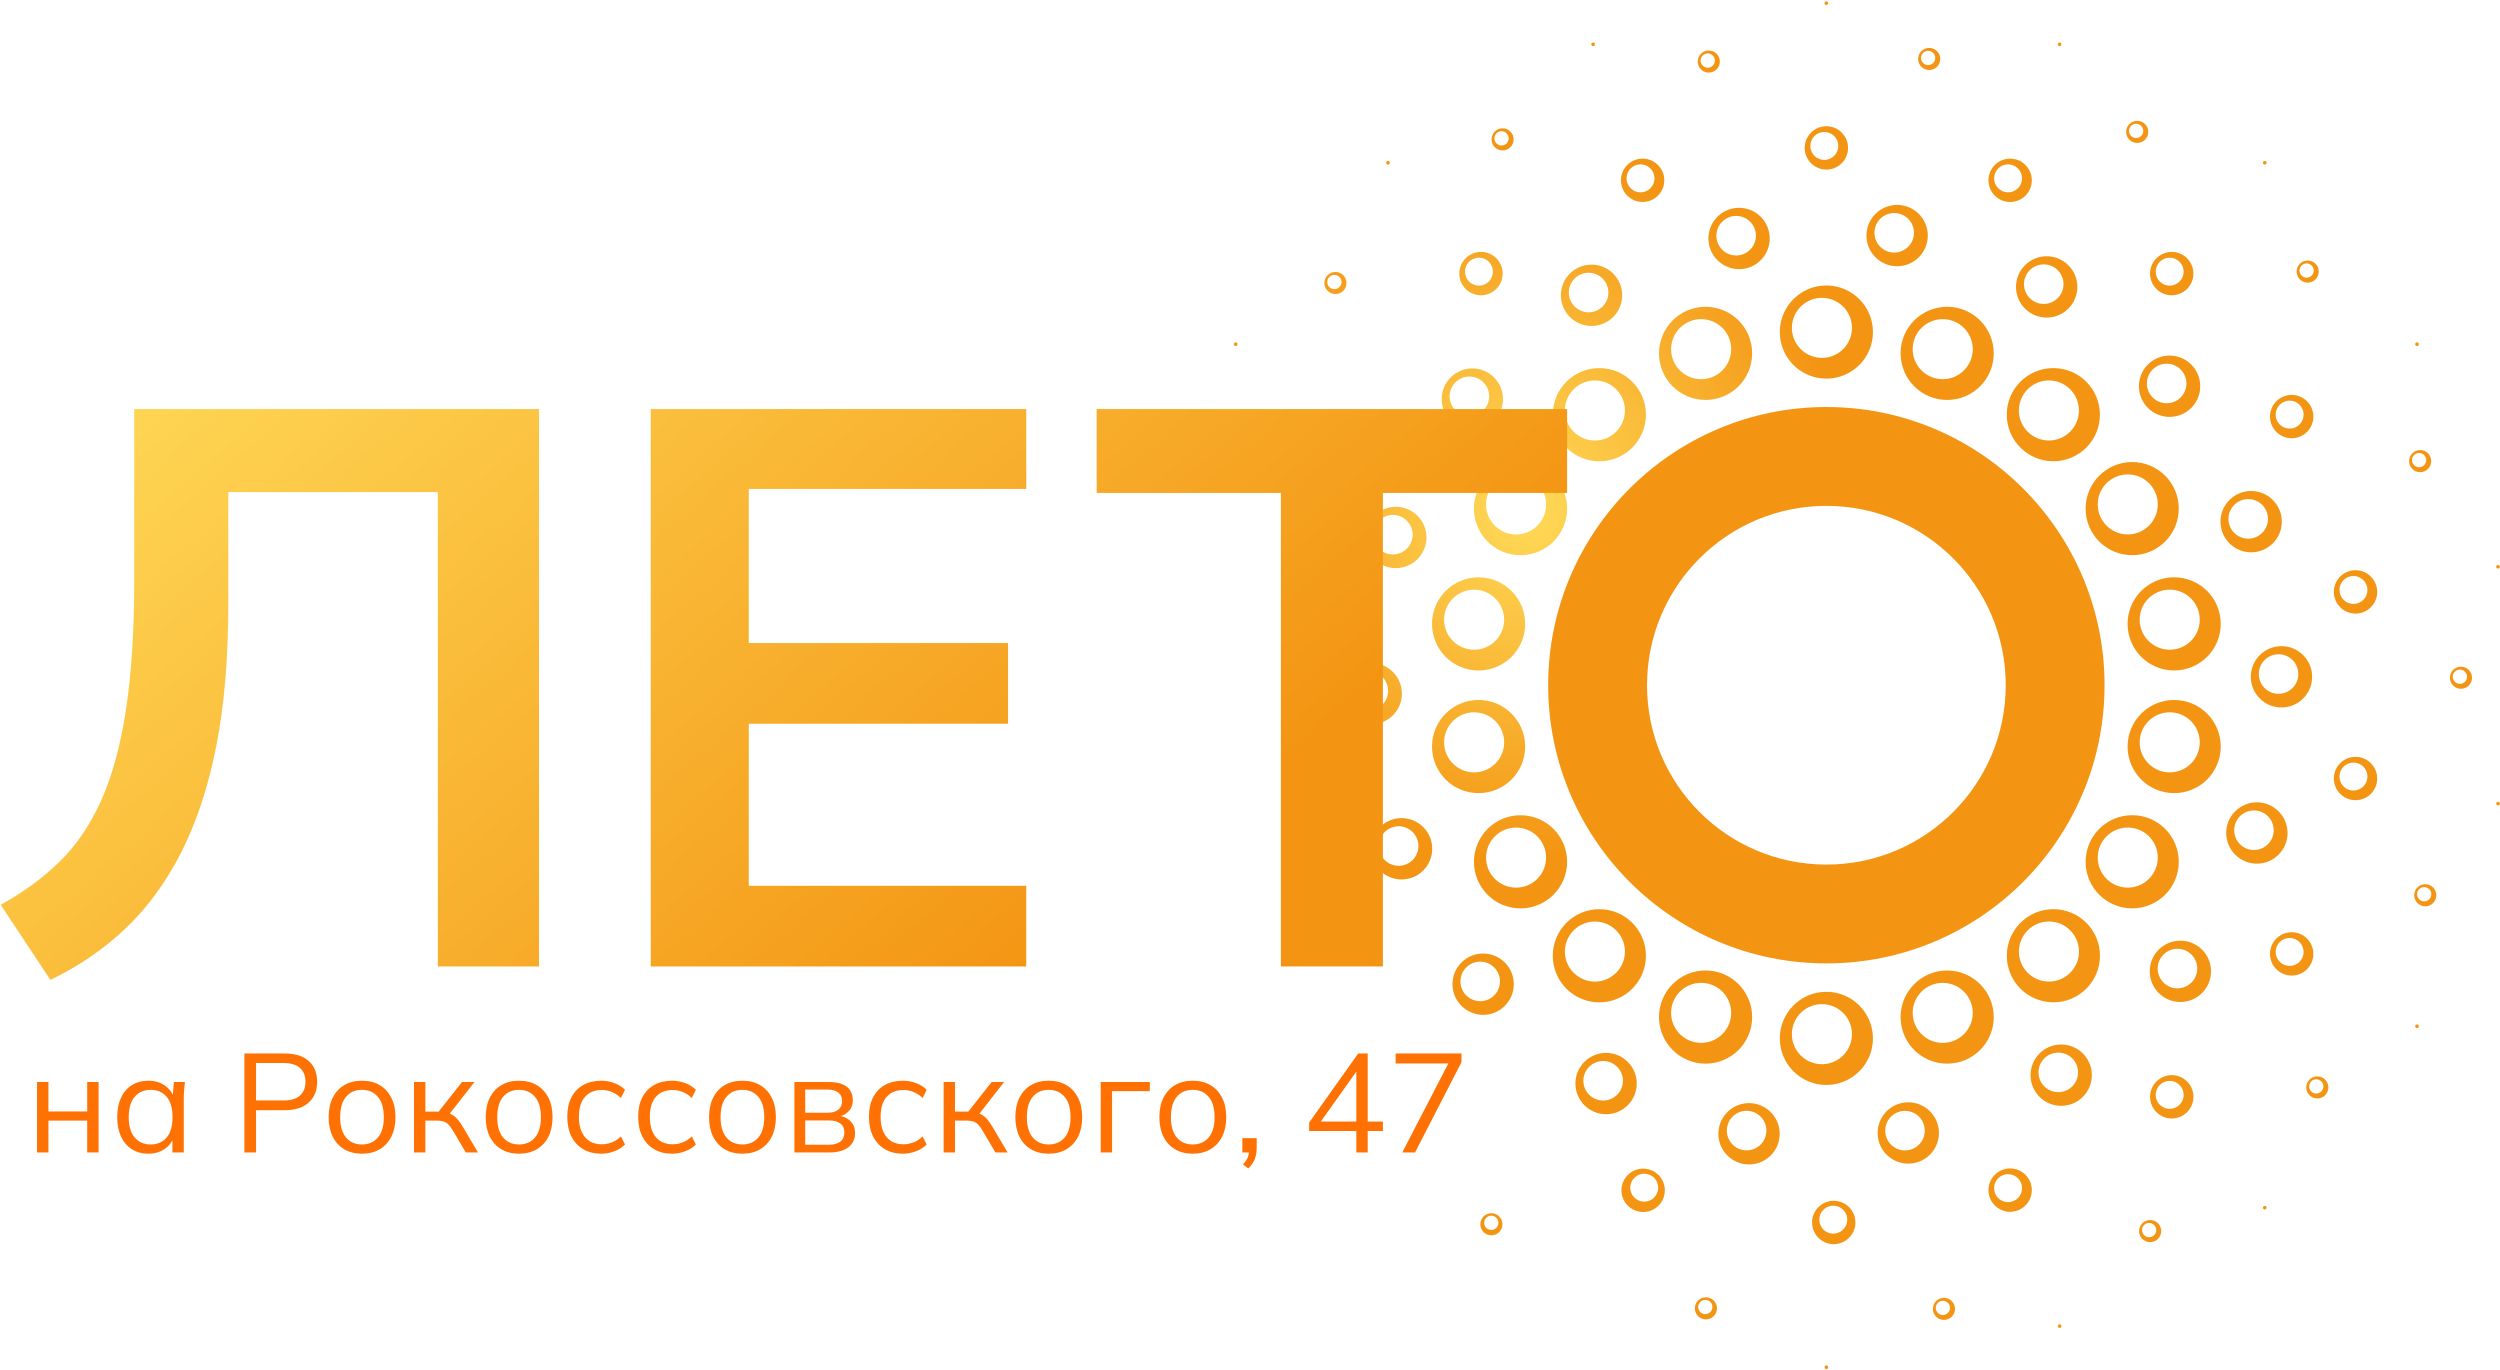<svg width="916" height="502" viewBox="0 0 916 502" fill="none" xmlns="http://www.w3.org/2000/svg">
<path d="M669.178 104.6C673.898 104.6 678.158 106.51 681.248 109.6C684.338 112.69 686.248 116.95 686.248 121.67C686.248 126.38 684.338 130.65 681.248 133.74C678.158 136.82 673.898 138.73 669.178 138.73C664.468 138.73 660.208 136.82 657.108 133.74C654.028 130.65 652.118 126.38 652.118 121.67C652.118 116.95 654.028 112.69 657.108 109.6C660.208 106.51 664.468 104.6 669.178 104.6ZM549.188 445.59C550.008 446.34 550.448 447.36 550.498 448.4C550.538 449.44 550.188 450.49 549.438 451.31C548.678 452.13 547.658 452.57 546.618 452.62C545.588 452.66 544.538 452.31 543.708 451.56C542.888 450.8 542.448 449.79 542.398 448.75C542.358 447.71 542.708 446.66 543.458 445.83C544.218 445.01 545.238 444.57 546.268 444.52C547.308 444.48 548.368 444.83 549.188 445.59ZM549.018 447.93C548.988 447.26 548.708 446.61 548.168 446.11C547.638 445.63 546.968 445.41 546.298 445.43C545.628 445.46 544.978 445.74 544.488 446.28C543.998 446.81 543.778 447.49 543.808 448.15C543.828 448.83 544.118 449.48 544.638 449.96C545.178 450.45 545.848 450.68 546.518 450.65C547.188 450.62 547.848 450.34 548.328 449.81C548.818 449.27 549.048 448.6 549.018 447.93ZM626.538 475.61C627.578 476.02 628.348 476.81 628.768 477.76C629.178 478.72 629.228 479.82 628.818 480.86C628.408 481.9 627.608 482.68 626.658 483.09C625.698 483.5 624.598 483.55 623.558 483.14C622.518 482.73 621.748 481.94 621.328 480.98C620.918 480.02 620.868 478.92 621.278 477.88C621.698 476.84 622.488 476.07 623.438 475.65C624.398 475.24 625.508 475.2 626.538 475.61ZM627.218 477.86C626.948 477.24 626.458 476.73 625.778 476.46C625.108 476.2 624.398 476.23 623.788 476.5C623.178 476.76 622.668 477.26 622.398 477.93C622.128 478.6 622.158 479.31 622.428 479.93C622.688 480.54 623.188 481.05 623.858 481.31C624.528 481.58 625.238 481.55 625.858 481.28C626.468 481.02 626.978 480.52 627.248 479.85C627.518 479.18 627.478 478.47 627.218 477.86ZM676.678 441.58C678.428 442.9 679.478 444.81 679.758 446.83C680.028 448.84 679.548 450.96 678.218 452.71C676.898 454.46 674.988 455.51 672.978 455.78C670.958 456.06 668.838 455.58 667.088 454.25C665.348 452.93 664.298 451.02 664.018 449C663.738 446.99 664.228 444.87 665.548 443.12C666.878 441.37 668.778 440.32 670.798 440.04C672.808 439.77 674.928 440.26 676.678 441.58ZM676.788 446.19C676.608 444.88 675.938 443.66 674.798 442.8C673.678 441.95 672.308 441.63 671.008 441.82C669.708 441.99 668.478 442.67 667.628 443.8C666.778 444.92 666.458 446.29 666.638 447.59C666.818 448.89 667.498 450.12 668.618 450.97C669.748 451.83 671.118 452.14 672.408 451.96C673.708 451.78 674.938 451.11 675.798 449.98C676.648 448.85 676.968 447.48 676.788 446.19ZM609.458 433.26C610.248 435.31 610.138 437.48 609.318 439.35C608.498 441.2 606.968 442.75 604.918 443.54C602.878 444.34 600.698 444.23 598.838 443.4C596.988 442.58 595.438 441.05 594.638 439.01C593.848 436.96 593.958 434.79 594.778 432.92C595.598 431.07 597.138 429.52 599.178 428.73C601.228 427.94 603.398 428.04 605.258 428.87C607.118 429.69 608.668 431.22 609.458 433.26ZM607.128 437.23C607.658 436.04 607.728 434.64 607.218 433.32C606.708 432 605.718 431.01 604.508 430.48C603.318 429.95 601.908 429.89 600.598 430.39C599.278 430.91 598.288 431.9 597.758 433.1C597.228 434.3 597.158 435.7 597.668 437.02C598.178 438.34 599.178 439.33 600.378 439.85C601.578 440.38 602.978 440.46 604.298 439.95C605.618 439.44 606.608 438.43 607.128 437.23ZM697.598 404C700.668 403.56 703.628 404.4 705.928 406.13C708.228 407.85 709.868 410.45 710.318 413.52C710.758 416.59 709.908 419.55 708.188 421.85C706.468 424.15 703.868 425.8 700.798 426.24C697.728 426.69 694.768 425.84 692.468 424.12C690.158 422.4 688.518 419.8 688.078 416.73C687.628 413.65 688.478 410.69 690.198 408.39C691.918 406.09 694.528 404.44 697.598 404ZM702.328 408.47C700.838 407.37 698.938 406.82 696.958 407.1C694.978 407.39 693.298 408.45 692.188 409.93C691.078 411.42 690.538 413.33 690.818 415.31C691.108 417.28 692.158 418.96 693.648 420.07C695.128 421.18 697.038 421.73 699.018 421.45C701.008 421.16 702.678 420.1 703.788 418.61C704.908 417.13 705.448 415.22 705.158 413.24C704.878 411.26 703.818 409.58 702.328 408.47ZM642.708 404.34C645.768 404.85 648.328 406.56 649.998 408.9C651.668 411.24 652.448 414.22 651.928 417.28C651.418 420.34 649.708 422.9 647.368 424.57C645.028 426.24 642.048 427.02 638.988 426.5C635.928 425.99 633.368 424.28 631.698 421.94C630.028 419.6 629.258 416.62 629.768 413.57C630.278 410.5 631.988 407.94 634.328 406.27C636.668 404.6 639.648 403.83 642.708 404.34ZM645.858 410.04C644.778 408.53 643.128 407.43 641.158 407.1C639.178 406.77 637.258 407.27 635.758 408.34C634.238 409.42 633.148 411.08 632.818 413.05C632.488 415.02 632.978 416.94 634.068 418.45C635.128 419.96 636.788 421.06 638.758 421.39C640.728 421.72 642.648 421.22 644.168 420.14C645.678 419.07 646.768 417.41 647.098 415.44C647.438 413.47 646.938 411.55 645.858 410.04ZM754.898 15.61C755.048 15.68 755.178 15.81 755.258 15.96C755.328 16.1 755.328 16.29 755.278 16.46C755.218 16.64 755.088 16.78 754.928 16.84C754.778 16.92 754.598 16.93 754.408 16.87C754.248 16.82 754.098 16.67 754.048 16.52C753.968 16.37 753.948 16.18 754.028 16.01C754.068 15.84 754.218 15.69 754.358 15.63C754.518 15.55 754.708 15.54 754.898 15.61ZM830.248 59.13C830.378 59.24 830.458 59.41 830.478 59.57C830.488 59.73 830.428 59.91 830.328 60.06C830.208 60.21 830.028 60.3 829.858 60.3C829.698 60.32 829.528 60.27 829.358 60.15C829.228 60.04 829.148 59.85 829.148 59.69C829.118 59.52 829.168 59.34 829.298 59.2C829.398 59.06 829.598 58.98 829.748 58.96C829.928 58.94 830.098 59 830.248 59.13ZM886.188 125.79C886.258 125.94 886.278 126.13 886.248 126.29C886.208 126.45 886.078 126.59 885.938 126.69C885.768 126.79 885.578 126.81 885.418 126.76C885.248 126.72 885.108 126.62 884.998 126.45C884.908 126.3 884.898 126.1 884.948 125.94C884.988 125.77 885.098 125.62 885.268 125.53C885.408 125.44 885.618 125.42 885.768 125.46C885.938 125.51 886.088 125.62 886.188 125.79ZM915.938 207.56C915.958 207.74 915.918 207.91 915.838 208.05C915.738 208.19 915.578 208.28 915.398 208.32C915.218 208.36 915.028 208.32 914.888 208.21C914.748 208.13 914.648 207.98 914.608 207.78C914.578 207.61 914.628 207.41 914.728 207.29C914.818 207.14 914.978 207.04 915.168 207.01C915.328 206.97 915.528 207.02 915.658 207.12C915.808 207.21 915.908 207.37 915.938 207.56ZM915.938 294.58C915.898 294.75 915.788 294.9 915.668 295C915.528 295.1 915.348 295.13 915.168 295.12C914.988 295.09 914.818 294.98 914.728 294.83C914.628 294.71 914.578 294.53 914.618 294.33C914.638 294.16 914.758 293.99 914.898 293.91C915.028 293.8 915.208 293.76 915.398 293.8C915.578 293.82 915.738 293.94 915.828 294.07C915.928 294.21 915.968 294.39 915.938 294.58ZM886.168 376.35C886.078 376.5 885.928 376.61 885.768 376.65C885.618 376.69 885.428 376.67 885.268 376.59C885.098 376.5 884.988 376.35 884.948 376.17C884.898 376.02 884.918 375.84 885.018 375.66C885.098 375.51 885.268 375.39 885.428 375.37C885.588 375.31 885.768 375.33 885.938 375.44C886.088 375.51 886.208 375.68 886.248 375.83C886.288 376 886.268 376.18 886.168 376.35ZM830.228 443.02C830.098 443.12 829.918 443.17 829.758 443.16C829.598 443.14 829.428 443.06 829.298 442.92C829.178 442.79 829.118 442.6 829.148 442.43C829.148 442.26 829.228 442.1 829.388 441.97C829.518 441.85 829.708 441.8 829.868 441.83C830.038 441.84 830.208 441.92 830.328 442.07C830.448 442.19 830.498 442.39 830.478 442.55C830.468 442.72 830.378 442.89 830.228 443.02ZM754.868 486.52C754.698 486.57 754.518 486.56 754.378 486.49C754.218 486.42 754.098 486.29 754.028 486.12C753.958 485.94 753.968 485.75 754.048 485.6C754.108 485.45 754.238 485.32 754.428 485.25C754.588 485.19 754.788 485.21 754.938 485.28C755.088 485.35 755.218 485.48 755.278 485.67C755.348 485.82 755.328 486.03 755.258 486.17C755.198 486.33 755.048 486.45 754.868 486.52ZM669.168 501.63C668.998 501.62 668.828 501.54 668.718 501.43C668.598 501.31 668.528 501.14 668.518 500.96C668.508 500.77 668.588 500.6 668.708 500.48C668.818 500.36 668.988 500.29 669.188 500.28C669.368 500.28 669.548 500.36 669.658 500.49C669.778 500.6 669.848 500.77 669.848 500.97C669.858 501.14 669.768 501.32 669.658 501.44C669.548 501.56 669.368 501.63 669.168 501.63ZM452.188 125.78C452.278 125.62 452.428 125.51 452.598 125.47C452.758 125.43 452.938 125.44 453.098 125.53C453.258 125.62 453.378 125.78 453.418 125.94C453.458 126.1 453.438 126.29 453.348 126.46C453.258 126.62 453.098 126.72 452.938 126.76C452.778 126.81 452.588 126.79 452.428 126.7C452.278 126.61 452.158 126.45 452.118 126.29C452.068 126.12 452.098 125.94 452.188 125.78ZM508.118 59.12C508.258 59 508.448 58.95 508.608 58.97C508.778 58.98 508.948 59.06 509.068 59.2C509.188 59.34 509.238 59.52 509.218 59.69C509.208 59.86 509.128 60.03 508.988 60.15C508.848 60.27 508.658 60.32 508.498 60.3C508.328 60.29 508.158 60.2 508.038 60.06C507.918 59.93 507.868 59.74 507.888 59.57C507.898 59.4 507.978 59.24 508.118 59.12ZM583.488 15.61C583.658 15.54 583.848 15.56 583.998 15.63C584.148 15.7 584.278 15.84 584.348 16.01C584.408 16.18 584.398 16.37 584.318 16.52C584.248 16.67 584.108 16.8 583.938 16.87C583.768 16.93 583.578 16.92 583.428 16.84C583.268 16.77 583.148 16.64 583.078 16.47C583.018 16.3 583.028 16.11 583.108 15.96C583.178 15.8 583.308 15.68 583.488 15.61ZM669.178 0.5C669.368 0.5 669.538 0.57 669.658 0.7C669.778 0.81 669.848 0.98 669.848 1.17C669.848 1.35 669.778 1.52 669.658 1.64C669.538 1.76 669.368 1.84 669.178 1.84C668.998 1.84 668.828 1.76 668.708 1.64C668.588 1.52 668.508 1.35 668.508 1.17C668.508 0.98 668.588 0.81 668.708 0.7C668.828 0.57 668.998 0.5 669.178 0.5ZM489.298 99.65C490.418 99.65 491.428 100.1 492.168 100.83C492.898 101.57 493.348 102.58 493.348 103.7C493.348 104.81 492.898 105.83 492.168 106.56C491.428 107.3 490.418 107.75 489.298 107.75C488.188 107.75 487.168 107.3 486.438 106.56C485.698 105.83 485.248 104.81 485.248 103.7C485.248 102.58 485.698 101.57 486.438 100.83C487.168 100.1 488.188 99.65 489.298 99.65ZM490.758 101.49C490.288 101.02 489.638 100.72 488.908 100.72C488.188 100.72 487.538 101.02 487.068 101.49C486.598 101.96 486.308 102.61 486.308 103.34C486.308 104.05 486.598 104.7 487.068 105.18C487.538 105.66 488.188 105.94 488.908 105.94C489.638 105.94 490.288 105.66 490.758 105.18C491.228 104.7 491.528 104.05 491.528 103.34C491.528 102.61 491.228 101.96 490.758 101.49ZM712.258 475.52C713.378 475.52 714.388 475.98 715.118 476.71C715.858 477.45 716.308 478.45 716.308 479.57C716.308 480.69 715.858 481.7 715.118 482.44C714.388 483.17 713.378 483.62 712.258 483.62C711.138 483.62 710.128 483.17 709.388 482.44C708.658 481.7 708.208 480.69 708.208 479.57C708.208 478.45 708.658 477.45 709.388 476.71C710.128 475.98 711.138 475.52 712.258 475.52ZM713.708 477.37C713.238 476.89 712.588 476.6 711.868 476.6C711.148 476.6 710.498 476.89 710.028 477.37C709.558 477.84 709.258 478.49 709.258 479.21C709.258 479.93 709.558 480.58 710.028 481.05C710.498 481.53 711.148 481.82 711.868 481.82C712.588 481.82 713.238 481.53 713.708 481.05C714.188 480.58 714.478 479.93 714.478 479.21C714.478 478.49 714.188 477.84 713.708 477.37ZM787.818 447.02C788.938 447.02 789.948 447.47 790.688 448.2C791.418 448.94 791.868 449.94 791.868 451.07C791.868 452.18 791.418 453.2 790.688 453.94C789.948 454.67 788.938 455.12 787.818 455.12C786.708 455.12 785.698 454.67 784.948 453.94C784.218 453.2 783.768 452.18 783.768 451.07C783.768 449.94 784.218 448.94 784.948 448.2C785.698 447.47 786.708 447.02 787.818 447.02ZM789.278 448.86C788.808 448.38 788.158 448.09 787.428 448.09C786.708 448.09 786.058 448.38 785.588 448.86C785.118 449.33 784.828 449.98 784.828 450.71C784.828 451.42 785.118 452.07 785.588 452.55C786.058 453.02 786.708 453.31 787.428 453.31C788.158 453.31 788.808 453.02 789.278 452.55C789.748 452.07 790.048 451.42 790.048 450.71C790.048 449.98 789.748 449.33 789.278 448.86ZM849.058 394.38C850.188 394.38 851.188 394.83 851.928 395.56C852.658 396.3 853.108 397.3 853.108 398.43C853.108 399.54 852.658 400.56 851.928 401.29C851.188 402.03 850.188 402.48 849.058 402.48C847.948 402.48 846.938 402.03 846.198 401.29C845.458 400.56 845.008 399.54 845.008 398.43C845.008 397.3 845.458 396.3 846.198 395.56C846.938 394.83 847.948 394.38 849.058 394.38ZM850.518 396.22C850.048 395.74 849.398 395.45 848.668 395.45C847.958 395.45 847.308 395.74 846.828 396.22C846.358 396.69 846.068 397.34 846.068 398.06C846.068 398.78 846.358 399.43 846.828 399.91C847.308 400.38 847.958 400.67 848.668 400.67C849.398 400.67 850.048 400.38 850.518 399.91C850.988 399.43 851.288 398.78 851.288 398.06C851.288 397.34 850.988 396.69 850.518 396.22ZM888.618 323.97C889.738 323.97 890.748 324.42 891.488 325.15C892.218 325.89 892.668 326.89 892.668 328.02C892.668 329.13 892.218 330.14 891.488 330.88C890.748 331.61 889.738 332.07 888.618 332.07C887.508 332.07 886.488 331.61 885.748 330.88C885.018 330.14 884.568 329.13 884.568 328.02C884.568 326.89 885.018 325.89 885.748 325.15C886.488 324.42 887.508 323.97 888.618 323.97ZM890.078 325.8C889.608 325.33 888.958 325.04 888.228 325.04C887.508 325.04 886.858 325.33 886.388 325.8C885.918 326.28 885.618 326.93 885.618 327.65C885.618 328.37 885.918 329.02 886.388 329.49C886.858 329.97 887.508 330.26 888.228 330.26C888.958 330.26 889.608 329.97 890.078 329.49C890.548 329.02 890.848 328.37 890.848 327.65C890.848 326.93 890.548 326.28 890.078 325.8ZM901.698 244.27C902.818 244.27 903.828 244.72 904.568 245.45C905.298 246.19 905.748 247.2 905.748 248.32C905.748 249.43 905.298 250.45 904.568 251.19C903.828 251.92 902.818 252.37 901.698 252.37C900.578 252.37 899.568 251.92 898.828 251.19C898.098 250.45 897.648 249.43 897.648 248.32C897.648 247.2 898.098 246.19 898.828 245.45C899.568 244.72 900.578 244.27 901.698 244.27ZM903.158 246.11C902.678 245.64 902.028 245.34 901.308 245.34C900.588 245.34 899.938 245.64 899.468 246.11C898.988 246.58 898.698 247.23 898.698 247.96C898.698 248.67 898.988 249.33 899.468 249.8C899.938 250.28 900.588 250.56 901.308 250.56C902.028 250.56 902.678 250.28 903.158 249.8C903.628 249.33 903.918 248.67 903.918 247.96C903.918 247.23 903.628 246.58 903.158 246.11ZM886.748 164.91C887.868 164.91 888.878 165.36 889.608 166.09C890.348 166.83 890.798 167.83 890.798 168.96C890.798 170.07 890.348 171.08 889.608 171.82C888.878 172.56 887.868 173.01 886.748 173.01C885.628 173.01 884.618 172.56 883.878 171.82C883.148 171.08 882.698 170.07 882.698 168.96C882.698 167.83 883.148 166.83 883.878 166.09C884.618 165.36 885.628 164.91 886.748 164.91ZM888.208 166.75C887.728 166.27 887.078 165.98 886.358 165.98C885.638 165.98 884.988 166.27 884.518 166.75C884.038 167.22 883.748 167.87 883.748 168.59C883.748 169.31 884.038 169.96 884.518 170.44C884.988 170.91 885.638 171.2 886.358 171.2C887.078 171.2 887.728 170.91 888.208 170.44C888.678 169.96 888.968 169.31 888.968 168.59C888.968 167.87 888.678 167.22 888.208 166.75ZM845.538 95.45C846.658 95.45 847.668 95.9 848.408 96.63C849.138 97.37 849.588 98.37 849.588 99.5C849.588 100.61 849.138 101.62 848.408 102.36C847.668 103.1 846.658 103.55 845.538 103.55C844.418 103.55 843.408 103.1 842.668 102.36C841.938 101.62 841.488 100.61 841.488 99.5C841.488 98.37 841.938 97.37 842.668 96.63C843.408 95.9 844.418 95.45 845.538 95.45ZM846.998 97.29C846.518 96.81 845.878 96.52 845.148 96.52C844.428 96.52 843.778 96.81 843.308 97.29C842.838 97.76 842.538 98.41 842.538 99.14C842.538 99.85 842.838 100.5 843.308 100.97C843.778 101.45 844.428 101.74 845.148 101.74C845.878 101.74 846.518 101.45 846.998 100.97C847.468 100.5 847.758 99.85 847.758 99.14C847.758 98.41 847.468 97.76 846.998 97.29ZM783.068 44.27C784.188 44.27 785.198 44.72 785.928 45.45C786.658 46.19 787.118 47.2 787.118 48.32C787.118 49.44 786.658 50.45 785.928 51.19C785.198 51.92 784.188 52.37 783.068 52.37C781.948 52.37 780.938 51.92 780.198 51.19C779.468 50.45 779.018 49.44 779.018 48.32C779.018 47.2 779.468 46.19 780.198 45.45C780.938 44.72 781.948 44.27 783.068 44.27ZM784.518 46.11C784.048 45.64 783.398 45.34 782.678 45.34C781.958 45.34 781.308 45.64 780.828 46.11C780.358 46.58 780.068 47.23 780.068 47.96C780.068 48.68 780.358 49.32 780.828 49.8C781.308 50.28 781.958 50.56 782.678 50.56C783.398 50.56 784.048 50.28 784.518 49.8C784.998 49.32 785.288 48.68 785.288 47.96C785.288 47.23 784.998 46.58 784.518 46.11ZM706.858 17.55C707.978 17.55 708.988 18 709.728 18.73C710.458 19.47 710.908 20.48 710.908 21.6C710.908 22.72 710.458 23.73 709.728 24.47C708.988 25.2 707.978 25.65 706.858 25.65C705.748 25.65 704.728 25.2 703.988 24.47C703.258 23.73 702.808 22.72 702.808 21.6C702.808 20.48 703.258 19.47 703.988 18.73C704.728 18 705.748 17.55 706.858 17.55ZM708.318 19.39C707.848 18.92 707.188 18.62 706.468 18.62C705.748 18.62 705.098 18.92 704.628 19.39C704.158 19.86 703.858 20.51 703.858 21.24C703.858 21.96 704.158 22.6 704.628 23.08C705.098 23.56 705.748 23.84 706.468 23.84C707.188 23.84 707.848 23.56 708.318 23.08C708.788 22.6 709.078 21.96 709.078 21.24C709.078 20.51 708.788 19.86 708.318 19.39ZM626.098 18.5C627.228 18.5 628.228 18.95 628.968 19.68C629.698 20.42 630.148 21.43 630.148 22.55C630.148 23.67 629.698 24.68 628.968 25.42C628.228 26.15 627.228 26.6 626.098 26.6C624.988 26.6 623.968 26.15 623.228 25.42C622.498 24.68 622.048 23.67 622.048 22.55C622.048 21.43 622.498 20.42 623.228 19.68C623.968 18.95 624.988 18.5 626.098 18.5ZM627.558 20.34C627.088 19.87 626.438 19.57 625.708 19.57C624.988 19.57 624.338 19.87 623.868 20.34C623.398 20.81 623.098 21.46 623.098 22.19C623.098 22.91 623.398 23.56 623.868 24.03C624.338 24.51 624.988 24.8 625.708 24.8C626.438 24.8 627.088 24.51 627.558 24.03C628.028 23.56 628.318 22.91 628.318 22.19C628.318 21.46 628.028 20.81 627.558 20.34ZM550.548 47.01C551.668 47.01 552.688 47.46 553.418 48.2C554.148 48.93 554.598 49.94 554.598 51.07C554.598 52.18 554.148 53.2 553.418 53.93C552.688 54.66 551.668 55.12 550.548 55.12C549.438 55.12 548.418 54.66 547.678 53.93C546.948 53.2 546.498 52.18 546.498 51.07C546.498 49.94 546.948 48.93 547.678 48.2C548.418 47.46 549.438 47.01 550.548 47.01ZM552.008 48.85C551.538 48.38 550.888 48.09 550.158 48.09C549.438 48.09 548.788 48.38 548.318 48.85C547.838 49.32 547.548 49.98 547.548 50.7C547.548 51.42 547.838 52.07 548.318 52.54C548.788 53.02 549.438 53.31 550.158 53.31C550.888 53.31 551.538 53.02 552.008 52.54C552.488 52.07 552.768 51.42 552.768 50.7C552.768 49.98 552.488 49.32 552.008 48.85ZM601.848 58.12C604.048 58.12 606.028 59.01 607.468 60.45C608.908 61.88 609.798 63.87 609.798 66.06C609.798 68.25 608.908 70.25 607.468 71.68C606.028 73.12 604.048 74.01 601.848 74.01C599.658 74.01 597.668 73.12 596.228 71.68C594.798 70.25 593.908 68.25 593.908 66.06C593.908 63.87 594.798 61.88 596.228 60.45C597.668 59.01 599.658 58.12 601.848 58.12ZM604.708 61.73C603.788 60.79 602.508 60.23 601.088 60.23C599.678 60.23 598.388 60.79 597.468 61.73C596.538 62.65 595.968 63.93 595.968 65.34C595.968 66.76 596.538 68.04 597.468 68.97C598.388 69.9 599.678 70.47 601.088 70.47C602.508 70.47 603.788 69.9 604.708 68.97C605.638 68.04 606.218 66.76 606.218 65.34C606.218 63.93 605.638 62.65 604.708 61.73ZM542.628 92.3C544.828 92.3 546.808 93.19 548.248 94.63C549.688 96.07 550.578 98.05 550.578 100.25C550.578 102.44 549.688 104.43 548.248 105.87C546.808 107.3 544.828 108.19 542.628 108.19C540.438 108.19 538.448 107.3 537.018 105.87C535.578 104.43 534.688 102.44 534.688 100.25C534.688 98.05 535.578 96.07 537.018 94.63C538.448 93.19 540.438 92.3 542.628 92.3ZM545.498 95.91C544.568 94.98 543.288 94.41 541.868 94.41C540.468 94.41 539.178 94.98 538.258 95.91C537.318 96.84 536.758 98.12 536.758 99.53C536.758 100.95 537.318 102.23 538.258 103.16C539.178 104.08 540.468 104.66 541.868 104.66C543.288 104.66 544.568 104.08 545.498 103.16C546.418 102.23 546.998 100.95 546.998 99.53C546.998 98.12 546.418 96.84 545.498 95.91ZM736.518 428.12C738.708 428.12 740.698 429.01 742.128 430.44C743.568 431.88 744.458 433.87 744.458 436.06C744.458 438.25 743.568 440.24 742.128 441.68C740.698 443.12 738.708 444.01 736.518 444.01C734.328 444.01 732.338 443.12 730.898 441.68C729.458 440.24 728.568 438.25 728.568 436.06C728.568 433.87 729.458 431.88 730.898 430.44C732.338 429.01 734.328 428.12 736.518 428.12ZM739.378 431.72C738.448 430.79 737.168 430.22 735.758 430.22C734.348 430.22 733.058 430.79 732.138 431.72C731.198 432.65 730.638 433.93 730.638 435.34C730.638 436.76 731.198 438.04 732.138 438.97C733.058 439.89 734.348 440.47 735.758 440.47C737.168 440.47 738.448 439.89 739.378 438.97C740.308 438.04 740.878 436.76 740.878 435.34C740.878 433.93 740.308 432.65 739.378 431.72ZM795.728 393.93C797.928 393.93 799.908 394.82 801.348 396.26C802.788 397.69 803.678 399.68 803.678 401.87C803.678 404.07 802.788 406.06 801.348 407.49C799.908 408.93 797.928 409.82 795.728 409.82C793.538 409.82 791.548 408.93 790.108 407.49C788.678 406.06 787.788 404.07 787.788 401.87C787.788 399.68 788.678 397.69 790.108 396.26C791.548 394.82 793.538 393.93 795.728 393.93ZM798.588 397.54C797.668 396.61 796.388 396.04 794.968 396.04C793.558 396.04 792.278 396.61 791.348 397.54C790.418 398.46 789.848 399.75 789.848 401.16C789.848 402.57 790.418 403.85 791.348 404.78C792.278 405.71 793.558 406.28 794.968 406.28C796.388 406.28 797.668 405.71 798.588 404.78C799.518 403.85 800.098 402.57 800.098 401.16C800.098 399.75 799.518 398.46 798.588 397.54ZM839.678 341.56C841.868 341.56 843.858 342.45 845.288 343.89C846.728 345.32 847.618 347.3 847.618 349.5C847.618 351.69 846.728 353.68 845.288 355.12C843.858 356.56 841.868 357.45 839.678 357.45C837.488 357.45 835.498 356.56 834.058 355.12C832.618 353.68 831.728 351.69 831.728 349.5C831.728 347.3 832.618 345.32 834.058 343.89C835.498 342.45 837.488 341.56 839.678 341.56ZM842.538 345.17C841.608 344.23 840.328 343.67 838.918 343.67C837.508 343.67 836.218 344.23 835.298 345.17C834.358 346.09 833.798 347.37 833.798 348.78C833.798 350.2 834.358 351.48 835.298 352.41C836.218 353.33 837.508 353.91 838.918 353.91C840.328 353.91 841.608 353.33 842.538 352.41C843.468 351.48 844.038 350.2 844.038 348.78C844.038 347.37 843.468 346.09 842.538 345.17ZM863.058 277.31C865.258 277.31 867.248 278.19 868.678 279.63C870.118 281.07 871.008 283.05 871.008 285.25C871.008 287.44 870.118 289.43 868.678 290.87C867.248 292.31 865.258 293.19 863.058 293.19C860.868 293.19 858.878 292.31 857.448 290.87C856.008 289.43 855.118 287.44 855.118 285.25C855.118 283.05 856.008 281.07 857.448 279.63C858.878 278.19 860.868 277.31 863.058 277.31ZM865.918 280.91C864.998 279.98 863.718 279.41 862.308 279.41C860.898 279.41 859.608 279.98 858.678 280.91C857.748 281.83 857.188 283.12 857.188 284.53C857.188 285.95 857.748 287.23 858.678 288.16C859.608 289.08 860.898 289.66 862.308 289.66C863.718 289.66 864.998 289.08 865.918 288.16C866.858 287.23 867.428 285.95 867.428 284.53C867.428 283.12 866.858 281.83 865.918 280.91ZM863.058 208.93C865.258 208.93 867.248 209.82 868.678 211.26C870.118 212.7 871.008 214.68 871.008 216.88C871.008 219.07 870.118 221.06 868.678 222.49C867.248 223.93 865.258 224.82 863.058 224.82C860.868 224.82 858.878 223.93 857.448 222.49C856.008 221.06 855.118 219.07 855.118 216.88C855.118 214.68 856.008 212.7 857.448 211.26C858.878 209.82 860.868 208.93 863.058 208.93ZM865.918 212.54C864.998 211.61 863.718 211.04 862.308 211.04C860.898 211.04 859.608 211.61 858.678 212.54C857.748 213.46 857.188 214.75 857.188 216.16C857.188 217.57 857.748 218.85 858.678 219.78C859.608 220.71 860.898 221.28 862.308 221.28C863.718 221.28 864.998 220.71 865.918 219.78C866.858 218.85 867.428 217.57 867.428 216.16C867.428 214.75 866.858 213.46 865.918 212.54ZM839.678 144.69C841.868 144.69 843.858 145.58 845.288 147.01C846.728 148.45 847.618 150.43 847.618 152.63C847.618 154.82 846.728 156.81 845.288 158.25C843.858 159.69 841.868 160.58 839.678 160.58C837.488 160.58 835.498 159.69 834.058 158.25C832.618 156.81 831.728 154.82 831.728 152.63C831.728 150.43 832.618 148.45 834.058 147.01C835.498 145.58 837.488 144.69 839.678 144.69ZM842.538 148.29C841.608 147.36 840.328 146.79 838.918 146.79C837.508 146.79 836.218 147.36 835.298 148.29C834.358 149.22 833.798 150.5 833.798 151.91C833.798 153.33 834.358 154.61 835.298 155.54C836.218 156.46 837.508 157.04 838.918 157.04C840.328 157.04 841.608 156.46 842.538 155.54C843.468 154.61 844.038 153.33 844.038 151.91C844.038 150.5 843.468 149.22 842.538 148.29ZM795.728 92.3C797.918 92.3 799.908 93.19 801.338 94.63C802.778 96.07 803.668 98.05 803.668 100.25C803.668 102.44 802.778 104.43 801.338 105.87C799.908 107.3 797.918 108.19 795.728 108.19C793.538 108.19 791.538 107.3 790.108 105.87C788.668 104.43 787.778 102.44 787.778 100.25C787.778 98.05 788.668 96.07 790.108 94.63C791.538 93.19 793.538 92.3 795.728 92.3ZM798.578 95.91C797.658 94.98 796.378 94.41 794.968 94.41C793.558 94.41 792.268 94.98 791.348 95.91C790.418 96.84 789.848 98.12 789.848 99.53C789.848 100.95 790.418 102.23 791.348 103.16C792.268 104.08 793.558 104.66 794.968 104.66C796.378 104.66 797.658 104.08 798.578 103.16C799.518 102.23 800.088 100.95 800.088 99.53C800.088 98.12 799.518 96.84 798.578 95.91ZM736.518 58.13C738.708 58.13 740.698 59.01 742.128 60.45C743.568 61.89 744.458 63.87 744.458 66.07C744.458 68.26 743.568 70.25 742.128 71.69C740.698 73.12 738.708 74.01 736.518 74.01C734.328 74.01 732.338 73.12 730.898 71.69C729.458 70.25 728.568 68.26 728.568 66.07C728.568 63.87 729.458 61.89 730.898 60.45C732.338 59.01 734.328 58.13 736.518 58.13ZM739.378 61.73C738.448 60.8 737.168 60.23 735.758 60.23C734.348 60.23 733.058 60.8 732.138 61.73C731.198 62.66 730.638 63.94 730.638 65.35C730.638 66.77 731.198 68.05 732.138 68.98C733.058 69.9 734.348 70.48 735.758 70.48C737.168 70.48 738.448 69.9 739.378 68.98C740.308 68.05 740.878 66.77 740.878 65.35C740.878 63.94 740.308 62.66 739.378 61.73ZM669.178 46.25C671.378 46.25 673.368 47.14 674.798 48.57C676.238 50.01 677.128 51.99 677.128 54.19C677.128 56.38 676.238 58.37 674.798 59.81C673.368 61.25 671.378 62.14 669.178 62.14C666.988 62.14 664.998 61.25 663.568 59.81C662.128 58.37 661.238 56.38 661.238 54.19C661.238 51.99 662.128 50.01 663.568 48.57C664.998 47.14 666.988 46.25 669.178 46.25ZM672.048 49.85C671.118 48.92 669.828 48.36 668.418 48.36C667.018 48.36 665.728 48.92 664.798 49.85C663.878 50.78 663.308 52.06 663.308 53.47C663.308 54.89 663.878 56.17 664.798 57.09C665.728 58.02 667.018 58.59 668.418 58.59C669.828 58.59 671.118 58.02 672.048 57.09C672.968 56.17 673.548 54.89 673.548 53.47C673.548 52.06 672.968 50.78 672.048 49.85ZM583.138 96.96C586.238 96.96 589.048 98.22 591.078 100.25C593.108 102.28 594.368 105.09 594.368 108.19C594.368 111.3 593.108 114.11 591.078 116.14C589.048 118.17 586.238 119.43 583.138 119.43C580.038 119.43 577.218 118.17 575.188 116.14C573.158 114.11 571.898 111.3 571.898 108.19C571.898 105.09 573.158 102.28 575.188 100.25C577.218 98.22 580.038 96.96 583.138 96.96ZM587.188 102.06C585.868 100.75 584.068 99.94 582.058 99.94C580.058 99.94 578.248 100.75 576.938 102.06C575.628 103.37 574.818 105.18 574.818 107.18C574.818 109.18 575.628 110.99 576.938 112.3C578.248 113.61 580.058 114.43 582.058 114.43C584.068 114.43 585.868 113.61 587.188 112.3C588.498 110.99 589.308 109.18 589.308 107.18C589.308 105.18 588.498 103.37 587.188 102.06ZM511.428 185.69C514.538 185.69 517.338 186.95 519.378 188.98C521.408 191.01 522.668 193.82 522.668 196.92C522.668 200.02 521.408 202.84 519.378 204.87C517.338 206.9 514.538 208.16 511.428 208.16C508.328 208.16 505.518 206.9 503.488 204.87C501.458 202.84 500.198 200.02 500.198 196.92C500.198 193.82 501.458 191.01 503.488 188.98C505.518 186.95 508.328 185.69 511.428 185.69ZM515.478 190.79C514.168 189.48 512.358 188.66 510.358 188.66C508.358 188.66 506.548 189.48 505.238 190.79C503.928 192.1 503.118 193.91 503.118 195.91C503.118 197.91 503.928 199.72 505.238 201.03C506.548 202.34 508.358 203.16 510.358 203.16C512.358 203.16 514.168 202.34 515.478 201.03C516.798 199.72 517.598 197.91 517.598 195.91C517.598 193.91 516.798 192.1 515.478 190.79ZM539.468 135C542.568 135 545.378 136.26 547.408 138.29C549.438 140.32 550.698 143.13 550.698 146.23C550.698 149.33 549.438 152.15 547.408 154.18C545.378 156.21 542.568 157.47 539.468 157.47C536.368 157.47 533.548 156.21 531.518 154.18C529.488 152.15 528.228 149.33 528.228 146.23C528.228 143.13 529.488 140.32 531.518 138.29C533.548 136.26 536.368 135 539.468 135ZM543.518 140.1C542.198 138.79 540.398 137.97 538.388 137.97C536.388 137.97 534.578 138.79 533.268 140.1C531.958 141.41 531.148 143.22 531.148 145.22C531.148 147.22 531.958 149.03 533.268 150.34C534.578 151.65 536.388 152.47 538.388 152.47C540.398 152.47 542.198 151.65 543.518 150.34C544.828 149.03 545.638 147.22 545.638 145.22C545.638 143.22 544.828 141.41 543.518 140.1ZM502.428 242.91C505.528 242.91 508.338 244.17 510.368 246.2C512.398 248.23 513.658 251.03 513.658 254.14C513.658 257.24 512.398 260.06 510.368 262.09C508.338 264.12 505.528 265.38 502.428 265.38C499.328 265.38 496.508 264.12 494.478 262.09C492.448 260.06 491.188 257.24 491.188 254.14C491.188 251.03 492.448 248.23 494.478 246.2C496.508 244.17 499.328 242.91 502.428 242.91ZM506.478 248C505.158 246.7 503.358 245.88 501.348 245.88C499.358 245.88 497.538 246.7 496.228 248C494.918 249.32 494.108 251.13 494.108 253.13C494.108 255.13 494.918 256.94 496.228 258.25C497.538 259.56 499.358 260.38 501.348 260.38C503.358 260.38 505.158 259.56 506.478 258.25C507.788 256.94 508.598 255.13 508.598 253.13C508.598 251.13 507.788 249.32 506.478 248ZM513.538 299.76C516.648 299.76 519.448 301.02 521.478 303.05C523.518 305.09 524.768 307.89 524.768 311C524.768 314.1 523.518 316.91 521.478 318.94C519.448 320.98 516.648 322.23 513.538 322.23C510.438 322.23 507.628 320.98 505.588 318.94C503.558 316.91 502.298 314.1 502.298 311C502.298 307.89 503.558 305.09 505.588 303.05C507.628 301.02 510.438 299.76 513.538 299.76ZM517.588 304.86C516.278 303.55 514.468 302.74 512.458 302.74C510.468 302.74 508.648 303.55 507.348 304.86C506.028 306.17 505.218 307.99 505.218 309.99C505.218 311.98 506.028 313.8 507.348 315.1C508.648 316.42 510.468 317.23 512.458 317.23C514.468 317.23 516.278 316.42 517.588 315.1C518.908 313.8 519.708 311.98 519.708 309.99C519.708 307.99 518.908 306.17 517.588 304.86ZM543.418 349.37C546.528 349.37 549.328 350.63 551.368 352.66C553.398 354.69 554.658 357.5 554.658 360.61C554.658 363.71 553.398 366.52 551.368 368.55C549.328 370.58 546.528 371.84 543.418 371.84C540.318 371.84 537.508 370.58 535.478 368.55C533.438 366.52 532.188 363.71 532.188 360.61C532.188 357.5 533.438 354.69 535.478 352.66C537.508 350.63 540.318 349.37 543.418 349.37ZM547.468 354.47C546.158 353.16 544.348 352.35 542.348 352.35C540.348 352.35 538.538 353.16 537.228 354.47C535.908 355.78 535.108 357.6 535.108 359.6C535.108 361.59 535.908 363.41 537.228 364.71C538.538 366.03 540.348 366.84 542.348 366.84C544.348 366.84 546.158 366.03 547.468 364.71C548.788 363.41 549.588 361.59 549.588 359.6C549.588 357.6 548.788 355.78 547.468 354.47ZM588.468 385.78C591.568 385.78 594.378 387.03 596.408 389.07C598.438 391.1 599.698 393.9 599.698 397.01C599.698 400.11 598.438 402.92 596.408 404.96C594.378 406.99 591.568 408.25 588.468 408.25C585.368 408.25 582.548 406.99 580.518 404.96C578.488 402.92 577.228 400.11 577.228 397.01C577.228 393.9 578.488 391.1 580.518 389.07C582.548 387.03 585.368 385.78 588.468 385.78ZM592.518 390.87C591.198 389.57 589.398 388.75 587.388 388.75C585.388 388.75 583.578 389.57 582.268 390.87C580.958 392.19 580.148 394 580.148 396C580.148 397.99 580.958 399.81 582.268 401.12C583.578 402.43 585.388 403.24 587.388 403.24C589.398 403.24 591.198 402.43 592.518 401.12C593.828 399.81 594.638 397.99 594.638 396C594.638 394 593.828 392.19 592.518 390.87ZM755.218 382.7C758.328 382.7 761.138 383.96 763.168 385.99C765.198 388.03 766.458 390.83 766.458 393.94C766.458 397.04 765.198 399.85 763.168 401.88C761.138 403.92 758.328 405.17 755.218 405.17C752.118 405.17 749.308 403.92 747.278 401.88C745.248 399.85 743.988 397.04 743.988 393.94C743.988 390.83 745.248 388.03 747.278 385.99C749.308 383.96 752.118 382.7 755.218 382.7ZM759.278 387.8C757.958 386.49 756.148 385.68 754.148 385.68C752.148 385.68 750.338 386.49 749.028 387.8C747.718 389.11 746.908 390.93 746.908 392.92C746.908 394.92 747.718 396.74 749.028 398.04C750.338 399.36 752.148 400.17 754.148 400.17C756.148 400.17 757.958 399.36 759.278 398.04C760.588 396.74 761.398 394.92 761.398 392.92C761.398 390.93 760.588 389.11 759.278 387.8ZM798.888 344.66C801.998 344.66 804.808 345.92 806.838 347.95C808.868 349.98 810.128 352.79 810.128 355.89C810.128 358.99 808.868 361.8 806.838 363.84C804.808 365.87 801.998 367.13 798.888 367.13C795.788 367.13 792.978 365.87 790.948 363.84C788.918 361.8 787.658 358.99 787.658 355.89C787.658 352.79 788.918 349.98 790.948 347.95C792.978 345.92 795.788 344.66 798.888 344.66ZM802.948 349.75C801.628 348.45 799.818 347.63 797.818 347.63C795.818 347.63 794.008 348.45 792.698 349.75C791.388 351.07 790.578 352.88 790.578 354.88C790.578 356.88 791.388 358.69 792.698 360C794.008 361.31 795.818 362.13 797.818 362.13C799.818 362.13 801.628 361.31 802.948 360C804.258 358.69 805.068 356.88 805.068 354.88C805.068 352.88 804.258 351.07 802.948 349.75ZM826.918 293.97C830.028 293.97 832.828 295.23 834.858 297.27C836.898 299.3 838.158 302.1 838.158 305.21C838.158 308.31 836.898 311.12 834.858 313.15C832.828 315.19 830.028 316.45 826.918 316.45C823.818 316.45 821.008 315.19 818.978 313.15C816.938 311.12 815.678 308.31 815.678 305.21C815.678 302.1 816.938 299.3 818.978 297.27C821.008 295.23 823.818 293.97 826.918 293.97ZM830.968 299.07C829.658 297.77 827.848 296.95 825.848 296.95C823.848 296.95 822.028 297.77 820.728 299.07C819.408 300.38 818.608 302.2 818.608 304.2C818.608 306.19 819.408 308.01 820.728 309.31C822.028 310.63 823.848 311.44 825.848 311.44C827.848 311.44 829.658 310.63 830.968 309.31C832.278 308.01 833.088 306.19 833.088 304.2C833.088 302.2 832.278 300.38 830.968 299.07ZM835.928 236.75C839.038 236.75 841.848 238.01 843.878 240.04C845.908 242.07 847.168 244.88 847.168 247.98C847.168 251.08 845.908 253.9 843.878 255.93C841.848 257.96 839.038 259.22 835.928 259.22C832.828 259.22 830.018 257.96 827.988 255.93C825.958 253.9 824.698 251.08 824.698 247.98C824.698 244.88 825.958 242.07 827.988 240.04C830.018 238.01 832.828 236.75 835.928 236.75ZM839.978 241.84C838.668 240.54 836.858 239.72 834.858 239.72C832.858 239.72 831.048 240.54 829.738 241.84C828.428 243.16 827.618 244.97 827.618 246.97C827.618 248.97 828.428 250.78 829.738 252.09C831.048 253.4 832.858 254.22 834.858 254.22C836.858 254.22 838.668 253.4 839.978 252.09C841.298 250.78 842.098 248.97 842.098 246.97C842.098 244.97 841.298 243.16 839.978 241.84ZM824.818 179.9C827.928 179.9 830.728 181.16 832.758 183.19C834.798 185.22 836.058 188.03 836.058 191.13C836.058 194.24 834.798 197.05 832.758 199.08C830.728 201.11 827.928 202.37 824.818 202.37C821.718 202.37 818.908 201.11 816.878 199.08C814.838 197.05 813.578 194.24 813.578 191.13C813.578 188.03 814.838 185.22 816.878 183.19C818.908 181.16 821.718 179.9 824.818 179.9ZM828.868 185C827.558 183.69 825.748 182.87 823.748 182.87C821.748 182.87 819.928 183.69 818.628 185C817.308 186.31 816.508 188.12 816.508 190.12C816.508 192.12 817.308 193.93 818.628 195.24C819.928 196.55 821.748 197.37 823.748 197.37C825.748 197.37 827.558 196.55 828.868 195.24C830.178 193.93 830.988 192.12 830.988 190.12C830.988 188.12 830.178 186.31 828.868 185ZM794.938 130.28C798.048 130.28 800.848 131.54 802.878 133.57C804.918 135.61 806.168 138.41 806.168 141.52C806.168 144.62 804.918 147.43 802.878 149.46C800.848 151.49 798.048 152.75 794.938 152.75C791.838 152.75 789.028 151.49 786.988 149.46C784.958 147.43 783.698 144.62 783.698 141.52C783.698 138.41 784.958 135.61 786.988 133.57C789.028 131.54 791.838 130.28 794.938 130.28ZM798.988 135.38C797.678 134.07 795.868 133.26 793.858 133.26C791.868 133.26 790.048 134.07 788.738 135.38C787.428 136.69 786.618 138.51 786.618 140.51C786.618 142.5 787.428 144.32 788.738 145.63C790.048 146.94 791.868 147.75 793.858 147.75C795.868 147.75 797.678 146.94 798.988 145.63C800.298 144.32 801.108 142.5 801.108 140.51C801.108 138.51 800.298 136.69 798.988 135.38ZM749.898 93.89C753.008 93.89 755.808 95.15 757.838 97.19C759.878 99.22 761.138 102.02 761.138 105.13C761.138 108.23 759.878 111.04 757.838 113.07C755.808 115.11 753.008 116.36 749.898 116.36C746.798 116.36 743.988 115.11 741.958 113.07C739.918 111.04 738.658 108.23 738.658 105.13C738.658 102.02 739.918 99.22 741.958 97.19C743.988 95.15 746.798 93.89 749.898 93.89ZM753.948 98.99C752.638 97.68 750.828 96.87 748.828 96.87C746.828 96.87 745.008 97.68 743.708 98.99C742.388 100.3 741.588 102.12 741.588 104.12C741.588 106.11 742.388 107.93 743.708 109.23C745.008 110.55 746.828 111.36 748.828 111.36C750.828 111.36 752.638 110.55 753.948 109.23C755.258 107.93 756.068 106.11 756.068 104.12C756.068 102.12 755.258 100.3 753.948 98.99ZM695.108 75.08C698.218 75.08 701.018 76.33 703.048 78.37C705.088 80.4 706.348 83.2 706.348 86.31C706.348 89.41 705.088 92.22 703.048 94.26C701.018 96.29 698.218 97.55 695.108 97.55C692.008 97.55 689.198 96.29 687.168 94.26C685.128 92.22 683.868 89.41 683.868 86.31C683.868 83.2 685.128 80.4 687.168 78.37C689.198 76.33 692.008 75.08 695.108 75.08ZM699.158 80.17C697.848 78.87 696.038 78.05 694.038 78.05C692.038 78.05 690.228 78.87 688.918 80.17C687.598 81.49 686.798 83.3 686.798 85.3C686.798 87.3 687.598 89.11 688.918 90.42C690.228 91.73 692.038 92.55 694.038 92.55C696.038 92.55 697.848 91.73 699.158 90.42C700.478 89.11 701.278 87.3 701.278 85.3C701.278 83.3 700.478 81.49 699.158 80.17ZM637.188 76.14C640.298 76.14 643.108 77.4 645.138 79.43C647.168 81.47 648.428 84.27 648.428 87.38C648.428 90.48 647.168 93.29 645.138 95.32C643.108 97.36 640.298 98.62 637.188 98.62C634.088 98.62 631.278 97.36 629.248 95.32C627.218 93.29 625.958 90.48 625.958 87.38C625.958 84.27 627.218 81.47 629.248 79.43C631.278 77.4 634.088 76.14 637.188 76.14ZM641.248 81.25C639.928 79.93 638.118 79.12 636.118 79.12C634.118 79.12 632.308 79.93 630.998 81.25C629.698 82.56 628.878 84.37 628.878 86.37C628.878 88.37 629.698 90.18 630.998 91.48C632.308 92.8 634.118 93.61 636.118 93.61C638.118 93.61 639.928 92.8 641.248 91.48C642.558 90.18 643.368 88.37 643.368 86.37C643.368 84.37 642.558 82.56 641.248 81.25ZM624.928 112.41C629.638 112.41 633.898 114.32 636.998 117.4C640.078 120.5 641.988 124.76 641.988 129.47C641.988 134.18 640.078 138.45 636.998 141.55C633.898 144.63 629.638 146.54 624.928 146.54C620.218 146.54 615.948 144.63 612.848 141.55C609.768 138.45 607.858 134.18 607.858 129.47C607.858 124.76 609.768 120.5 612.848 117.4C615.948 114.32 620.218 112.41 624.928 112.41ZM631.078 120.15C629.088 118.17 626.328 116.93 623.298 116.93C620.258 116.93 617.508 118.17 615.518 120.15C613.518 122.15 612.288 124.9 612.288 127.94C612.288 130.97 613.518 133.72 615.518 135.72C617.508 137.71 620.258 138.94 623.298 138.94C626.328 138.94 629.088 137.71 631.078 135.72C633.068 133.72 634.298 130.97 634.298 127.94C634.298 124.9 633.068 122.15 631.078 120.15ZM585.998 134.87C590.718 134.87 594.978 136.78 598.068 139.87C601.158 142.96 603.068 147.23 603.068 151.94C603.068 156.65 601.158 160.92 598.068 164.01C594.978 167.1 590.718 169.01 585.998 169.01C581.288 169.01 577.028 167.1 573.928 164.01C570.848 160.92 568.938 156.65 568.938 151.94C568.938 147.23 570.848 142.96 573.928 139.87C577.028 136.78 581.288 134.87 585.998 134.87ZM592.158 142.62C590.158 140.63 587.408 139.4 584.368 139.4C581.338 139.4 578.588 140.63 576.588 142.62C574.598 144.61 573.368 147.36 573.368 150.4C573.368 153.44 574.598 156.19 576.588 158.18C578.588 160.17 581.338 161.4 584.368 161.4C587.408 161.4 590.158 160.17 592.158 158.18C594.138 156.19 595.378 153.44 595.378 150.4C595.378 147.36 594.138 144.61 592.158 142.62ZM557.118 169.3C561.828 169.3 566.098 171.21 569.188 174.3C572.278 177.39 574.188 181.65 574.188 186.36C574.188 191.07 572.278 195.34 569.188 198.44C566.098 201.52 561.828 203.43 557.118 203.43C552.408 203.43 548.138 201.52 545.048 198.44C541.968 195.34 540.058 191.07 540.058 186.36C540.058 181.65 541.968 177.39 545.048 174.3C548.138 171.21 552.408 169.3 557.118 169.3ZM563.268 177.04C561.278 175.05 558.528 173.82 555.488 173.82C552.448 173.82 549.698 175.05 547.708 177.04C545.718 179.04 544.488 181.79 544.488 184.83C544.488 187.86 545.718 190.61 547.708 192.61C549.698 194.6 552.448 195.83 555.488 195.83C558.528 195.83 561.278 194.6 563.268 192.61C565.258 190.61 566.488 187.86 566.488 184.83C566.488 181.79 565.258 179.04 563.268 177.04ZM541.748 211.53C546.468 211.53 550.728 213.44 553.818 216.53C556.908 219.62 558.818 223.88 558.818 228.6C558.818 233.31 556.908 237.58 553.818 240.67C550.728 243.75 546.468 245.67 541.748 245.67C537.038 245.67 532.768 243.75 529.678 240.67C526.598 237.58 524.688 233.31 524.688 228.6C524.688 223.88 526.598 219.62 529.678 216.53C532.768 213.44 537.038 211.53 541.748 211.53ZM547.898 219.28C545.908 217.29 543.158 216.06 540.118 216.06C537.078 216.06 534.328 217.29 532.338 219.28C530.348 221.27 529.118 224.02 529.118 227.06C529.118 230.1 530.348 232.85 532.338 234.84C534.328 236.83 537.078 238.06 540.118 238.06C543.158 238.06 545.908 236.83 547.898 234.84C549.888 232.85 551.128 230.1 551.128 227.06C551.128 224.02 549.888 221.27 547.898 219.28ZM541.748 256.47C546.468 256.47 550.728 258.38 553.818 261.46C556.908 264.56 558.818 268.82 558.818 273.53C558.818 278.24 556.908 282.51 553.818 285.61C550.728 288.69 546.468 290.6 541.748 290.6C537.038 290.6 532.768 288.69 529.678 285.61C526.598 282.51 524.688 278.24 524.688 273.53C524.688 268.82 526.598 264.56 529.678 261.46C532.768 258.38 537.038 256.47 541.748 256.47ZM547.898 264.21C545.908 262.22 543.158 260.99 540.118 260.99C537.078 260.99 534.328 262.22 532.338 264.21C530.348 266.21 529.118 268.96 529.118 271.99C529.118 275.03 530.348 277.78 532.338 279.77C534.328 281.77 537.078 283 540.118 283C543.158 283 545.908 281.77 547.898 279.77C549.888 277.78 551.128 275.03 551.128 271.99C551.128 268.96 549.888 266.21 547.898 264.21ZM557.118 298.7C561.828 298.7 566.098 300.61 569.188 303.7C572.278 306.79 574.188 311.05 574.188 315.77C574.188 320.48 572.278 324.74 569.188 327.84C566.098 330.92 561.828 332.83 557.118 332.83C552.408 332.83 548.138 330.92 545.048 327.84C541.968 324.74 540.058 320.48 540.058 315.77C540.058 311.05 541.968 306.79 545.048 303.7C548.138 300.61 552.408 298.7 557.118 298.7ZM563.268 306.45C561.278 304.46 558.528 303.23 555.488 303.23C552.448 303.23 549.698 304.46 547.708 306.45C545.718 308.44 544.488 311.19 544.488 314.23C544.488 317.27 545.718 320.02 547.708 322.01C549.698 324 552.448 325.23 555.488 325.23C558.528 325.23 561.278 324 563.268 322.01C565.258 320.02 566.488 317.27 566.488 314.23C566.488 311.19 565.258 308.44 563.268 306.45ZM585.998 333.13C590.718 333.13 594.978 335.04 598.068 338.12C601.158 341.22 603.068 345.48 603.068 350.19C603.068 354.9 601.158 359.17 598.068 362.26C594.978 365.35 590.718 367.26 585.998 367.26C581.288 367.26 577.028 365.35 573.928 362.26C570.848 359.17 568.938 354.9 568.938 350.19C568.938 345.48 570.848 341.22 573.928 338.12C577.028 335.04 581.288 333.13 585.998 333.13ZM592.158 340.87C590.158 338.88 587.408 337.65 584.368 337.65C581.338 337.65 578.588 338.88 576.588 340.87C574.598 342.87 573.368 345.62 573.368 348.65C573.368 351.69 574.598 354.44 576.588 356.43C578.588 358.42 581.338 359.66 584.368 359.66C587.408 359.66 590.158 358.42 592.158 356.43C594.138 354.44 595.378 351.69 595.378 348.65C595.378 345.62 594.138 342.87 592.158 340.87ZM624.928 355.58C629.638 355.58 633.898 357.49 636.998 360.58C640.078 363.67 641.988 367.94 641.988 372.65C641.988 377.36 640.078 381.63 636.998 384.72C633.898 387.81 629.638 389.72 624.928 389.72C620.218 389.72 615.948 387.81 612.848 384.72C609.768 381.63 607.858 377.36 607.858 372.65C607.858 367.94 609.768 363.67 612.848 360.58C615.948 357.49 620.218 355.58 624.928 355.58ZM631.078 363.33C629.088 361.34 626.328 360.11 623.298 360.11C620.258 360.11 617.508 361.34 615.518 363.33C613.518 365.32 612.288 368.07 612.288 371.11C612.288 374.15 613.518 376.9 615.518 378.89C617.508 380.88 620.258 382.11 623.298 382.11C626.328 382.11 629.088 380.88 631.078 378.89C633.068 376.9 634.298 374.15 634.298 371.11C634.298 368.07 633.068 365.32 631.078 363.33ZM669.178 363.4C673.898 363.4 678.158 365.31 681.248 368.4C684.338 371.49 686.248 375.75 686.248 380.46C686.248 385.17 684.338 389.44 681.248 392.53C678.158 395.62 673.898 397.53 669.178 397.53C664.468 397.53 660.208 395.62 657.108 392.53C654.028 389.44 652.118 385.17 652.118 380.46C652.118 375.75 654.028 371.49 657.108 368.4C660.208 365.31 664.468 363.4 669.178 363.4ZM675.328 371.14C673.338 369.15 670.588 367.92 667.558 367.92C664.518 367.92 661.758 369.15 659.778 371.14C657.778 373.14 656.548 375.89 656.548 378.93C656.548 381.96 657.778 384.71 659.778 386.71C661.758 388.7 664.518 389.93 667.558 389.93C670.588 389.93 673.338 388.7 675.328 386.71C677.328 384.71 678.558 381.96 678.558 378.93C678.558 375.89 677.328 373.14 675.328 371.14ZM713.438 355.59C718.158 355.59 722.418 357.5 725.508 360.59C728.598 363.68 730.508 367.94 730.508 372.66C730.508 377.37 728.598 381.63 725.508 384.73C722.418 387.81 718.158 389.72 713.438 389.72C708.728 389.72 704.458 387.81 701.368 384.73C698.288 381.63 696.378 377.37 696.378 372.66C696.378 367.94 698.288 363.68 701.368 360.59C704.458 357.5 708.728 355.59 713.438 355.59ZM719.588 363.34C717.598 361.35 714.848 360.12 711.808 360.12C708.768 360.12 706.018 361.35 704.028 363.34C702.038 365.33 700.808 368.08 700.808 371.12C700.808 374.16 702.038 376.91 704.028 378.9C706.018 380.89 708.768 382.12 711.808 382.12C714.848 382.12 717.598 380.89 719.588 378.9C721.578 376.91 722.818 374.16 722.818 371.12C722.818 368.08 721.578 365.33 719.588 363.34ZM752.358 333.12C757.078 333.12 761.338 335.03 764.428 338.12C767.518 341.21 769.428 345.47 769.428 350.19C769.428 354.89 767.518 359.16 764.428 362.26C761.338 365.34 757.078 367.25 752.358 367.25C747.658 367.25 743.388 365.34 740.288 362.26C737.208 359.16 735.298 354.89 735.298 350.19C735.298 345.47 737.208 341.21 740.288 338.12C743.388 335.03 747.658 333.12 752.358 333.12ZM758.508 340.87C756.518 338.87 753.768 337.64 750.728 337.64C747.698 337.64 744.948 338.87 742.948 340.87C740.958 342.86 739.728 345.61 739.728 348.65C739.728 351.68 740.958 354.44 742.948 356.43C744.948 358.42 747.698 359.65 750.728 359.65C753.768 359.65 756.518 358.42 758.508 356.43C760.508 354.44 761.738 351.68 761.738 348.65C761.738 345.61 760.508 342.86 758.508 340.87ZM781.238 298.69C785.948 298.69 790.218 300.6 793.308 303.69C796.398 306.78 798.298 311.05 798.298 315.76C798.298 320.47 796.398 324.74 793.308 327.83C790.218 330.92 785.948 332.83 781.238 332.83C776.528 332.83 772.258 330.92 769.168 327.83C766.078 324.74 764.168 320.47 764.168 315.76C764.168 311.05 766.078 306.78 769.168 303.69C772.258 300.6 776.528 298.69 781.238 298.69ZM787.388 306.44C785.398 304.45 782.648 303.22 779.608 303.22C776.568 303.22 773.818 304.45 771.828 306.44C769.838 308.43 768.608 311.18 768.608 314.22C768.608 317.26 769.838 320.01 771.828 322C773.818 323.99 776.568 325.22 779.608 325.22C782.648 325.22 785.398 323.99 787.388 322C789.378 320.01 790.608 317.26 790.608 314.22C790.608 311.18 789.378 308.43 787.388 306.44ZM796.618 256.47C801.328 256.47 805.588 258.38 808.688 261.46C811.768 264.56 813.678 268.82 813.678 273.53C813.678 278.24 811.768 282.51 808.688 285.61C805.588 288.69 801.328 290.6 796.618 290.6C791.908 290.6 787.638 288.69 784.538 285.61C781.458 282.51 779.548 278.24 779.548 273.53C779.548 268.82 781.458 264.56 784.538 261.46C787.638 258.38 791.908 256.47 796.618 256.47ZM802.768 264.21C800.778 262.22 798.018 260.99 794.988 260.99C791.948 260.99 789.198 262.22 787.208 264.21C785.208 266.21 783.978 268.96 783.978 271.99C783.978 275.03 785.208 277.78 787.208 279.77C789.198 281.77 791.948 283 794.988 283C798.018 283 800.778 281.77 802.768 279.77C804.758 277.78 805.988 275.03 805.988 271.99C805.988 268.96 804.758 266.21 802.768 264.21ZM796.618 211.52C801.328 211.52 805.588 213.44 808.688 216.52C811.768 219.61 813.678 223.88 813.678 228.59C813.678 233.3 811.768 237.57 808.688 240.66C805.588 243.75 801.328 245.66 796.618 245.66C791.908 245.66 787.638 243.75 784.538 240.66C781.458 237.57 779.548 233.3 779.548 228.59C779.548 223.88 781.458 219.61 784.538 216.52C787.638 213.44 791.908 211.52 796.618 211.52ZM802.768 219.27C800.778 217.28 798.018 216.05 794.988 216.05C791.948 216.05 789.198 217.28 787.208 219.27C785.208 221.26 783.978 224.01 783.978 227.05C783.978 230.09 785.208 232.84 787.208 234.83C789.198 236.82 791.948 238.06 794.988 238.06C798.018 238.06 800.778 236.82 802.768 234.83C804.758 232.84 805.988 230.09 805.988 227.05C805.988 224.01 804.758 221.26 802.768 219.27ZM781.238 169.29C785.948 169.29 790.218 171.2 793.308 174.29C796.398 177.38 798.298 181.64 798.298 186.36C798.298 191.07 796.398 195.34 793.308 198.43C790.218 201.51 785.948 203.42 781.238 203.42C776.528 203.42 772.258 201.51 769.168 198.43C766.078 195.34 764.168 191.07 764.168 186.36C764.168 181.64 766.078 177.38 769.168 174.29C772.258 171.2 776.528 169.29 781.238 169.29ZM787.388 177.04C785.398 175.05 782.648 173.82 779.608 173.82C776.568 173.82 773.818 175.05 771.828 177.04C769.838 179.03 768.608 181.78 768.608 184.82C768.608 187.86 769.838 190.61 771.828 192.6C773.818 194.59 776.568 195.82 779.608 195.82C782.648 195.82 785.398 194.59 787.388 192.6C789.378 190.61 790.608 187.86 790.608 184.82C790.608 181.78 789.378 179.03 787.388 177.04ZM752.348 134.87C757.058 134.87 761.328 136.78 764.418 139.86C767.508 142.96 769.408 147.22 769.408 151.93C769.408 156.64 767.508 160.91 764.418 164C761.328 167.09 757.058 169 752.348 169C747.638 169 743.368 167.09 740.278 164C737.188 160.91 735.278 156.64 735.278 151.93C735.278 147.22 737.188 142.96 740.278 139.86C743.368 136.78 747.638 134.87 752.348 134.87ZM758.498 142.61C756.508 140.62 753.758 139.39 750.718 139.39C747.678 139.39 744.928 140.62 742.938 142.61C740.948 144.6 739.718 147.36 739.718 150.39C739.718 153.43 740.948 156.18 742.938 158.17C744.928 160.16 747.678 161.4 750.718 161.4C753.758 161.4 756.508 160.16 758.498 158.17C760.488 156.18 761.718 153.43 761.718 150.39C761.718 147.36 760.488 144.6 758.498 142.61ZM713.438 112.41C718.158 112.41 722.418 114.32 725.508 117.4C728.598 120.5 730.508 124.76 730.508 129.47C730.508 134.18 728.598 138.45 725.508 141.55C722.418 144.63 718.158 146.54 713.438 146.54C708.728 146.54 704.458 144.63 701.368 141.55C698.288 138.45 696.378 134.18 696.378 129.47C696.378 124.76 698.288 120.5 701.368 117.4C704.458 114.32 708.728 112.41 713.438 112.41ZM719.588 120.15C717.598 118.17 714.848 116.93 711.808 116.93C708.768 116.93 706.018 118.17 704.028 120.15C702.038 122.15 700.808 124.9 700.808 127.94C700.808 130.97 702.038 133.72 704.028 135.72C706.018 137.71 708.768 138.94 711.808 138.94C714.848 138.94 717.598 137.71 719.588 135.72C721.578 133.72 722.818 130.97 722.818 127.94C722.818 124.9 721.578 122.15 719.588 120.15ZM675.328 112.35C673.338 110.36 670.588 109.13 667.558 109.13C664.518 109.13 661.758 110.36 659.778 112.35C657.778 114.34 656.548 117.09 656.548 120.13C656.548 123.17 657.778 125.92 659.778 127.91C661.758 129.9 664.518 131.13 667.558 131.13C670.588 131.13 673.338 129.9 675.328 127.91C677.328 125.92 678.558 123.17 678.558 120.13C678.558 117.09 677.328 114.34 675.328 112.35Z" fill="url(#paint0_radial_2762_105)"/>
<path d="M18.477 359.031L0.227 331.511C8.337 327.071 15.487 321.861 21.667 315.871C27.837 309.881 32.957 302.401 37.017 293.421C41.077 284.441 44.117 273.341 46.137 260.111C48.167 246.881 49.187 230.901 49.187 212.171V149.891H197.497V354.111H160.417V180.301H83.657V221.431C83.657 240.941 82.207 258.131 79.317 273.001C76.407 287.871 72.157 300.861 66.567 311.961C60.957 323.061 54.157 332.431 46.137 340.061C38.127 347.691 28.907 354.011 18.477 359.031ZM238.427 354.111V149.891H376.017V179.151H274.347V235.631H369.357V265.181H274.347V324.561H376.017V354.111H238.427ZM469.317 354.111V180.601H401.827V149.891H574.187V180.601H506.687V354.111H469.317Z" fill="url(#paint1_linear_2762_105)"/>
<path d="M13.578 422.26V396.44H17.748V407.24H31.948V396.44H36.118V422.26H31.948V410.58H17.748V422.26H13.578ZM54.368 422.72C52.078 422.72 50.068 422.18 48.358 421.1C46.638 420.02 45.308 418.49 44.368 416.5C43.428 414.51 42.948 412.12 42.948 409.35C42.948 406.53 43.428 404.14 44.368 402.15C45.308 400.16 46.638 398.64 48.358 397.57C50.068 396.51 52.078 395.98 54.368 395.98C56.708 395.98 58.718 396.57 60.418 397.75C62.118 398.93 63.238 400.53 63.788 402.56H63.168L63.728 396.44H67.748C67.648 397.43 67.548 398.43 67.468 399.45C67.378 400.46 67.338 401.44 67.338 402.41V422.26H63.168V416.19H63.728C63.188 418.21 62.058 419.81 60.338 420.97C58.628 422.14 56.638 422.72 54.368 422.72ZM55.198 419.33C57.668 419.33 59.618 418.48 61.058 416.78C62.498 415.09 63.218 412.61 63.218 409.35C63.218 406.06 62.498 403.56 61.058 401.86C59.618 400.16 57.668 399.32 55.198 399.32C52.758 399.32 50.818 400.16 49.358 401.86C47.898 403.56 47.168 406.06 47.168 409.35C47.168 412.61 47.898 415.09 49.358 416.78C50.818 418.48 52.758 419.33 55.198 419.33ZM89.548 422.26V386H104.318C108.128 386 111.058 386.91 113.108 388.75C115.168 390.58 116.198 393.13 116.198 396.39C116.198 399.57 115.168 402.1 113.108 403.97C111.058 405.84 108.128 406.78 104.318 406.78H93.818V422.26H89.548ZM93.818 403.22H103.898C106.548 403.22 108.538 402.63 109.898 401.43C111.248 400.22 111.928 398.55 111.928 396.39C111.928 394.19 111.248 392.49 109.898 391.29C108.538 390.09 106.548 389.49 103.898 389.49H93.818V403.22ZM132.608 422.72C130.138 422.72 127.988 422.18 126.148 421.1C124.318 420.02 122.908 418.48 121.908 416.47C120.908 414.47 120.418 412.09 120.418 409.35C120.418 406.57 120.908 404.19 121.908 402.2C122.908 400.21 124.318 398.67 126.148 397.59C127.988 396.51 130.138 395.98 132.608 395.98C135.108 395.98 137.278 396.51 139.108 397.59C140.948 398.67 142.368 400.21 143.378 402.2C144.398 404.19 144.898 406.57 144.898 409.35C144.898 412.09 144.398 414.47 143.378 416.47C142.368 418.48 140.948 420.02 139.108 421.1C137.278 422.18 135.108 422.72 132.608 422.72ZM132.608 419.33C135.068 419.33 137.028 418.48 138.468 416.78C139.908 415.09 140.628 412.61 140.628 409.35C140.628 406.06 139.898 403.56 138.438 401.86C136.988 400.16 135.038 399.32 132.608 399.32C130.168 399.32 128.228 400.16 126.798 401.86C125.358 403.56 124.638 406.06 124.638 409.35C124.638 412.61 125.358 415.09 126.798 416.78C128.228 418.48 130.168 419.33 132.608 419.33ZM151.688 422.26V396.44H155.858V407.29H160.738L169.278 396.44H173.858L164.088 408.94L162.958 407.65C163.948 407.76 164.808 407.99 165.528 408.37C166.248 408.75 166.938 409.31 167.608 410.07C168.278 410.82 169.008 411.87 169.788 413.21L175.138 422.26H170.668L165.938 414.23C165.358 413.24 164.798 412.49 164.258 411.97C163.728 411.45 163.138 411.1 162.458 410.89C161.798 410.68 160.968 410.58 159.968 410.58H155.858V422.26H151.688ZM190.158 422.72C187.688 422.72 185.538 422.18 183.708 421.1C181.868 420.02 180.458 418.48 179.458 416.47C178.468 414.47 177.968 412.09 177.968 409.35C177.968 406.57 178.468 404.19 179.458 402.2C180.458 400.21 181.868 398.67 183.708 397.59C185.538 396.51 187.688 395.98 190.158 395.98C192.668 395.98 194.828 396.51 196.668 397.59C198.508 398.67 199.928 400.21 200.938 402.2C201.948 404.19 202.458 406.57 202.458 409.35C202.458 412.09 201.948 414.47 200.938 416.47C199.928 418.48 198.508 420.02 196.668 421.1C194.828 422.18 192.668 422.72 190.158 422.72ZM190.158 419.33C192.628 419.33 194.578 418.48 196.028 416.78C197.458 415.09 198.188 412.61 198.188 409.35C198.188 406.06 197.458 403.56 195.998 401.86C194.548 400.16 192.598 399.32 190.158 399.32C187.728 399.32 185.788 400.16 184.348 401.86C182.908 403.56 182.188 406.06 182.188 409.35C182.188 412.61 182.908 415.09 184.348 416.78C185.788 418.48 187.728 419.33 190.158 419.33ZM220.308 422.72C217.768 422.72 215.558 422.17 213.688 421.07C211.828 419.98 210.388 418.42 209.368 416.39C208.358 414.37 207.848 411.97 207.848 409.19C207.848 406.38 208.368 403.99 209.398 402.02C210.428 400.05 211.878 398.55 213.748 397.52C215.608 396.49 217.798 395.98 220.308 395.98C221.948 395.98 223.548 396.26 225.108 396.85C226.678 397.43 227.968 398.25 228.998 399.32L227.508 402.3C226.478 401.3 225.348 400.57 224.138 400.09C222.918 399.61 221.728 399.37 220.558 399.37C217.888 399.37 215.808 400.21 214.338 401.89C212.858 403.57 212.118 406.02 212.118 409.25C212.118 412.43 212.858 414.9 214.338 416.65C215.808 418.4 217.888 419.27 220.558 419.27C221.698 419.27 222.868 419.05 224.078 418.61C225.298 418.16 226.438 417.42 227.508 416.39L228.998 419.33C227.928 420.42 226.608 421.27 225.038 421.84C223.458 422.43 221.878 422.72 220.308 422.72ZM246.278 422.72C243.738 422.72 241.538 422.17 239.668 421.07C237.798 419.98 236.358 418.42 235.348 416.39C234.338 414.37 233.828 411.97 233.828 409.19C233.828 406.38 234.338 403.99 235.368 402.02C236.398 400.05 237.848 398.55 239.718 397.52C241.588 396.49 243.768 395.98 246.278 395.98C247.918 395.98 249.518 396.26 251.088 396.85C252.648 397.43 253.938 398.25 254.968 399.32L253.478 402.3C252.448 401.3 251.328 400.57 250.108 400.09C248.888 399.61 247.698 399.37 246.528 399.37C243.858 399.37 241.788 400.21 240.308 401.89C238.828 403.57 238.098 406.02 238.098 409.25C238.098 412.43 238.828 414.9 240.308 416.65C241.788 418.4 243.858 419.27 246.528 419.27C247.668 419.27 248.838 419.05 250.058 418.61C251.278 418.16 252.418 417.42 253.478 416.39L254.968 419.33C253.908 420.42 252.578 421.27 251.008 421.84C249.428 422.43 247.848 422.72 246.278 422.72ZM271.988 422.72C269.518 422.72 267.368 422.18 265.528 421.1C263.698 420.02 262.288 418.48 261.288 416.47C260.298 414.47 259.798 412.09 259.798 409.35C259.798 406.57 260.298 404.19 261.288 402.2C262.288 400.21 263.698 398.67 265.528 397.59C267.368 396.51 269.518 395.98 271.988 395.98C274.498 395.98 276.658 396.51 278.498 397.59C280.338 398.67 281.758 400.21 282.768 402.2C283.778 404.19 284.288 406.57 284.288 409.35C284.288 412.09 283.778 414.47 282.768 416.47C281.758 418.48 280.338 420.02 278.498 421.1C276.658 422.18 274.498 422.72 271.988 422.72ZM271.988 419.33C274.458 419.33 276.408 418.48 277.858 416.78C279.288 415.09 280.018 412.61 280.018 409.35C280.018 406.06 279.288 403.56 277.828 401.86C276.378 400.16 274.428 399.32 271.988 399.32C269.558 399.32 267.618 400.16 266.178 401.86C264.738 403.56 264.018 406.06 264.018 409.35C264.018 412.61 264.738 415.09 266.178 416.78C267.618 418.48 269.558 419.33 271.988 419.33ZM291.068 422.26V396.44H303.528C306.498 396.44 308.738 397.01 310.238 398.16C311.728 399.31 312.468 401 312.468 403.22C312.468 404.87 311.898 406.25 310.748 407.37C309.598 408.48 308.108 409.14 306.298 409.35V408.73C308.418 408.8 310.118 409.42 311.388 410.58C312.658 411.75 313.298 413.26 313.298 415.11C313.298 417.34 312.478 419.08 310.848 420.35C309.218 421.62 306.918 422.26 303.928 422.26H291.068ZM295.028 419.43H303.728C305.538 419.43 306.938 419.04 307.918 418.27C308.898 417.5 309.378 416.39 309.378 414.95C309.378 413.51 308.898 412.42 307.918 411.66C306.938 410.91 305.538 410.53 303.728 410.53H295.028V419.43ZM295.028 407.7H303.258C304.948 407.7 306.248 407.33 307.178 406.57C308.098 405.82 308.558 404.77 308.558 403.43C308.558 402.1 308.098 401.06 307.178 400.32C306.248 399.58 304.948 399.21 303.258 399.21H295.028V407.7ZM330.838 422.72C328.298 422.72 326.098 422.17 324.218 421.07C322.358 419.98 320.918 418.42 319.898 416.39C318.898 414.37 318.388 411.97 318.388 409.19C318.388 406.38 318.898 403.99 319.928 402.02C320.958 400.05 322.408 398.55 324.278 397.52C326.138 396.49 328.328 395.98 330.838 395.98C332.478 395.98 334.078 396.26 335.648 396.85C337.208 397.43 338.498 398.25 339.528 399.32L338.038 402.3C337.008 401.3 335.878 400.57 334.668 400.09C333.448 399.61 332.258 399.37 331.088 399.37C328.418 399.37 326.348 400.21 324.868 401.89C323.388 403.57 322.658 406.02 322.658 409.25C322.658 412.43 323.388 414.9 324.868 416.65C326.348 418.4 328.418 419.27 331.088 419.27C332.228 419.27 333.398 419.05 334.608 418.61C335.828 418.16 336.968 417.42 338.038 416.39L339.528 419.33C338.468 420.42 337.138 421.27 335.568 421.84C333.988 422.43 332.408 422.72 330.838 422.72ZM345.748 422.26V396.44H349.908V407.29H354.798L363.338 396.44H367.918L358.148 408.94L357.018 407.65C358.008 407.76 358.868 407.99 359.588 408.37C360.298 408.75 360.998 409.31 361.668 410.07C362.338 410.82 363.068 411.87 363.848 413.21L369.198 422.26H364.728L359.988 414.23C359.408 413.24 358.858 412.49 358.318 411.97C357.788 411.45 357.198 411.1 356.518 410.89C355.858 410.68 355.018 410.58 354.028 410.58H349.908V422.26H345.748ZM384.218 422.72C381.748 422.72 379.598 422.18 377.758 421.1C375.928 420.02 374.518 418.48 373.518 416.47C372.528 414.47 372.028 412.09 372.028 409.35C372.028 406.57 372.528 404.19 373.518 402.2C374.518 400.21 375.928 398.67 377.758 397.59C379.598 396.51 381.748 395.98 384.218 395.98C386.728 395.98 388.888 396.51 390.728 397.59C392.558 398.67 393.988 400.21 394.998 402.2C396.008 404.19 396.508 406.57 396.508 409.35C396.508 412.09 396.008 414.47 394.998 416.47C393.988 418.48 392.558 420.02 390.728 421.1C388.888 422.18 386.728 422.72 384.218 422.72ZM384.218 419.33C386.688 419.33 388.638 418.48 390.088 416.78C391.518 415.09 392.238 412.61 392.238 409.35C392.238 406.06 391.518 403.56 390.058 401.86C388.598 400.16 386.658 399.32 384.218 399.32C381.778 399.32 379.848 400.16 378.408 401.86C376.968 403.56 376.248 406.06 376.248 409.35C376.248 412.61 376.968 415.09 378.408 416.78C379.848 418.48 381.778 419.33 384.218 419.33ZM403.298 422.26V396.44H421.298V399.78H407.468V422.26H403.298ZM436.998 422.72C434.528 422.72 432.378 422.18 430.538 421.1C428.708 420.02 427.288 418.48 426.298 416.47C425.298 414.47 424.798 412.09 424.798 409.35C424.798 406.57 425.298 404.19 426.298 402.2C427.288 400.21 428.708 398.67 430.538 397.59C432.378 396.51 434.528 395.98 436.998 395.98C439.498 395.98 441.668 396.51 443.498 397.59C445.338 398.67 446.758 400.21 447.768 402.2C448.788 404.19 449.288 406.57 449.288 409.35C449.288 412.09 448.788 414.47 447.768 416.47C446.758 418.48 445.338 420.02 443.498 421.1C441.668 422.18 439.498 422.72 436.998 422.72ZM436.998 419.33C439.458 419.33 441.418 418.48 442.858 416.78C444.298 415.09 445.018 412.61 445.018 409.35C445.018 406.06 444.288 403.56 442.828 401.86C441.378 400.16 439.428 399.32 436.998 399.32C434.558 399.32 432.618 400.16 431.178 401.86C429.748 403.56 429.028 406.06 429.028 409.35C429.028 412.61 429.748 415.09 431.178 416.78C432.618 418.48 434.558 419.33 436.998 419.33ZM457.358 428.12L455.408 426.63C456.338 425.67 456.948 424.77 457.238 423.93C457.528 423.09 457.668 422.24 457.668 421.38L458.598 422.26H455.198V417.01H460.448V420.72C460.448 422.08 460.228 423.38 459.778 424.6C459.338 425.82 458.528 426.99 457.358 428.12ZM496.958 422.26V414.39H479.678V411.3L497.638 386H501.128V410.94H506.688V414.39H501.128V422.26H496.958ZM496.958 410.94V391.04H498.098L483.178 412.02V410.94H496.958ZM513.788 422.26L531.638 387.79V389.65H511.368V386H535.488V389.18L518.468 422.26H513.788Z" fill="#FF7103"/>
<path d="M669.18 149.131C697.33 149.131 722.82 160.551 741.26 178.991C759.7 197.431 771.11 222.921 771.11 251.061C771.11 279.201 759.7 304.701 741.26 323.141C722.82 341.581 697.33 352.991 669.18 352.991C641.05 352.991 615.55 341.581 597.11 323.141C578.67 304.701 567.25 279.201 567.25 251.061C567.25 222.921 578.67 197.431 597.11 178.991C615.55 160.551 641.05 149.131 669.18 149.131ZM715.65 204.591C703.76 192.701 687.33 185.351 669.18 185.351C651.04 185.351 634.61 192.701 622.71 204.591C610.82 216.491 603.47 232.921 603.47 251.061C603.47 269.201 610.82 285.641 622.71 297.531C634.61 309.421 651.04 316.781 669.18 316.781C687.33 316.781 703.76 309.421 715.65 297.531C727.54 285.641 734.9 269.201 734.9 251.061C734.9 232.921 727.54 216.491 715.65 204.591Z" fill="#F39513"/>
<defs>
<radialGradient id="paint0_radial_2762_105" cx="0" cy="0" r="1" gradientUnits="userSpaceOnUse" gradientTransform="translate(558.363 186.312) scale(118.538 128.062)">
<stop stop-color="#FFDB59"/>
<stop offset="1" stop-color="#F39513"/>
</radialGradient>
<linearGradient id="paint1_linear_2762_105" x1="26.717" y1="123.401" x2="295.167" y2="431.531" gradientUnits="userSpaceOnUse">
<stop stop-color="#FFDB59"/>
<stop offset="1" stop-color="#F39513"/>
</linearGradient>
</defs>
</svg>
